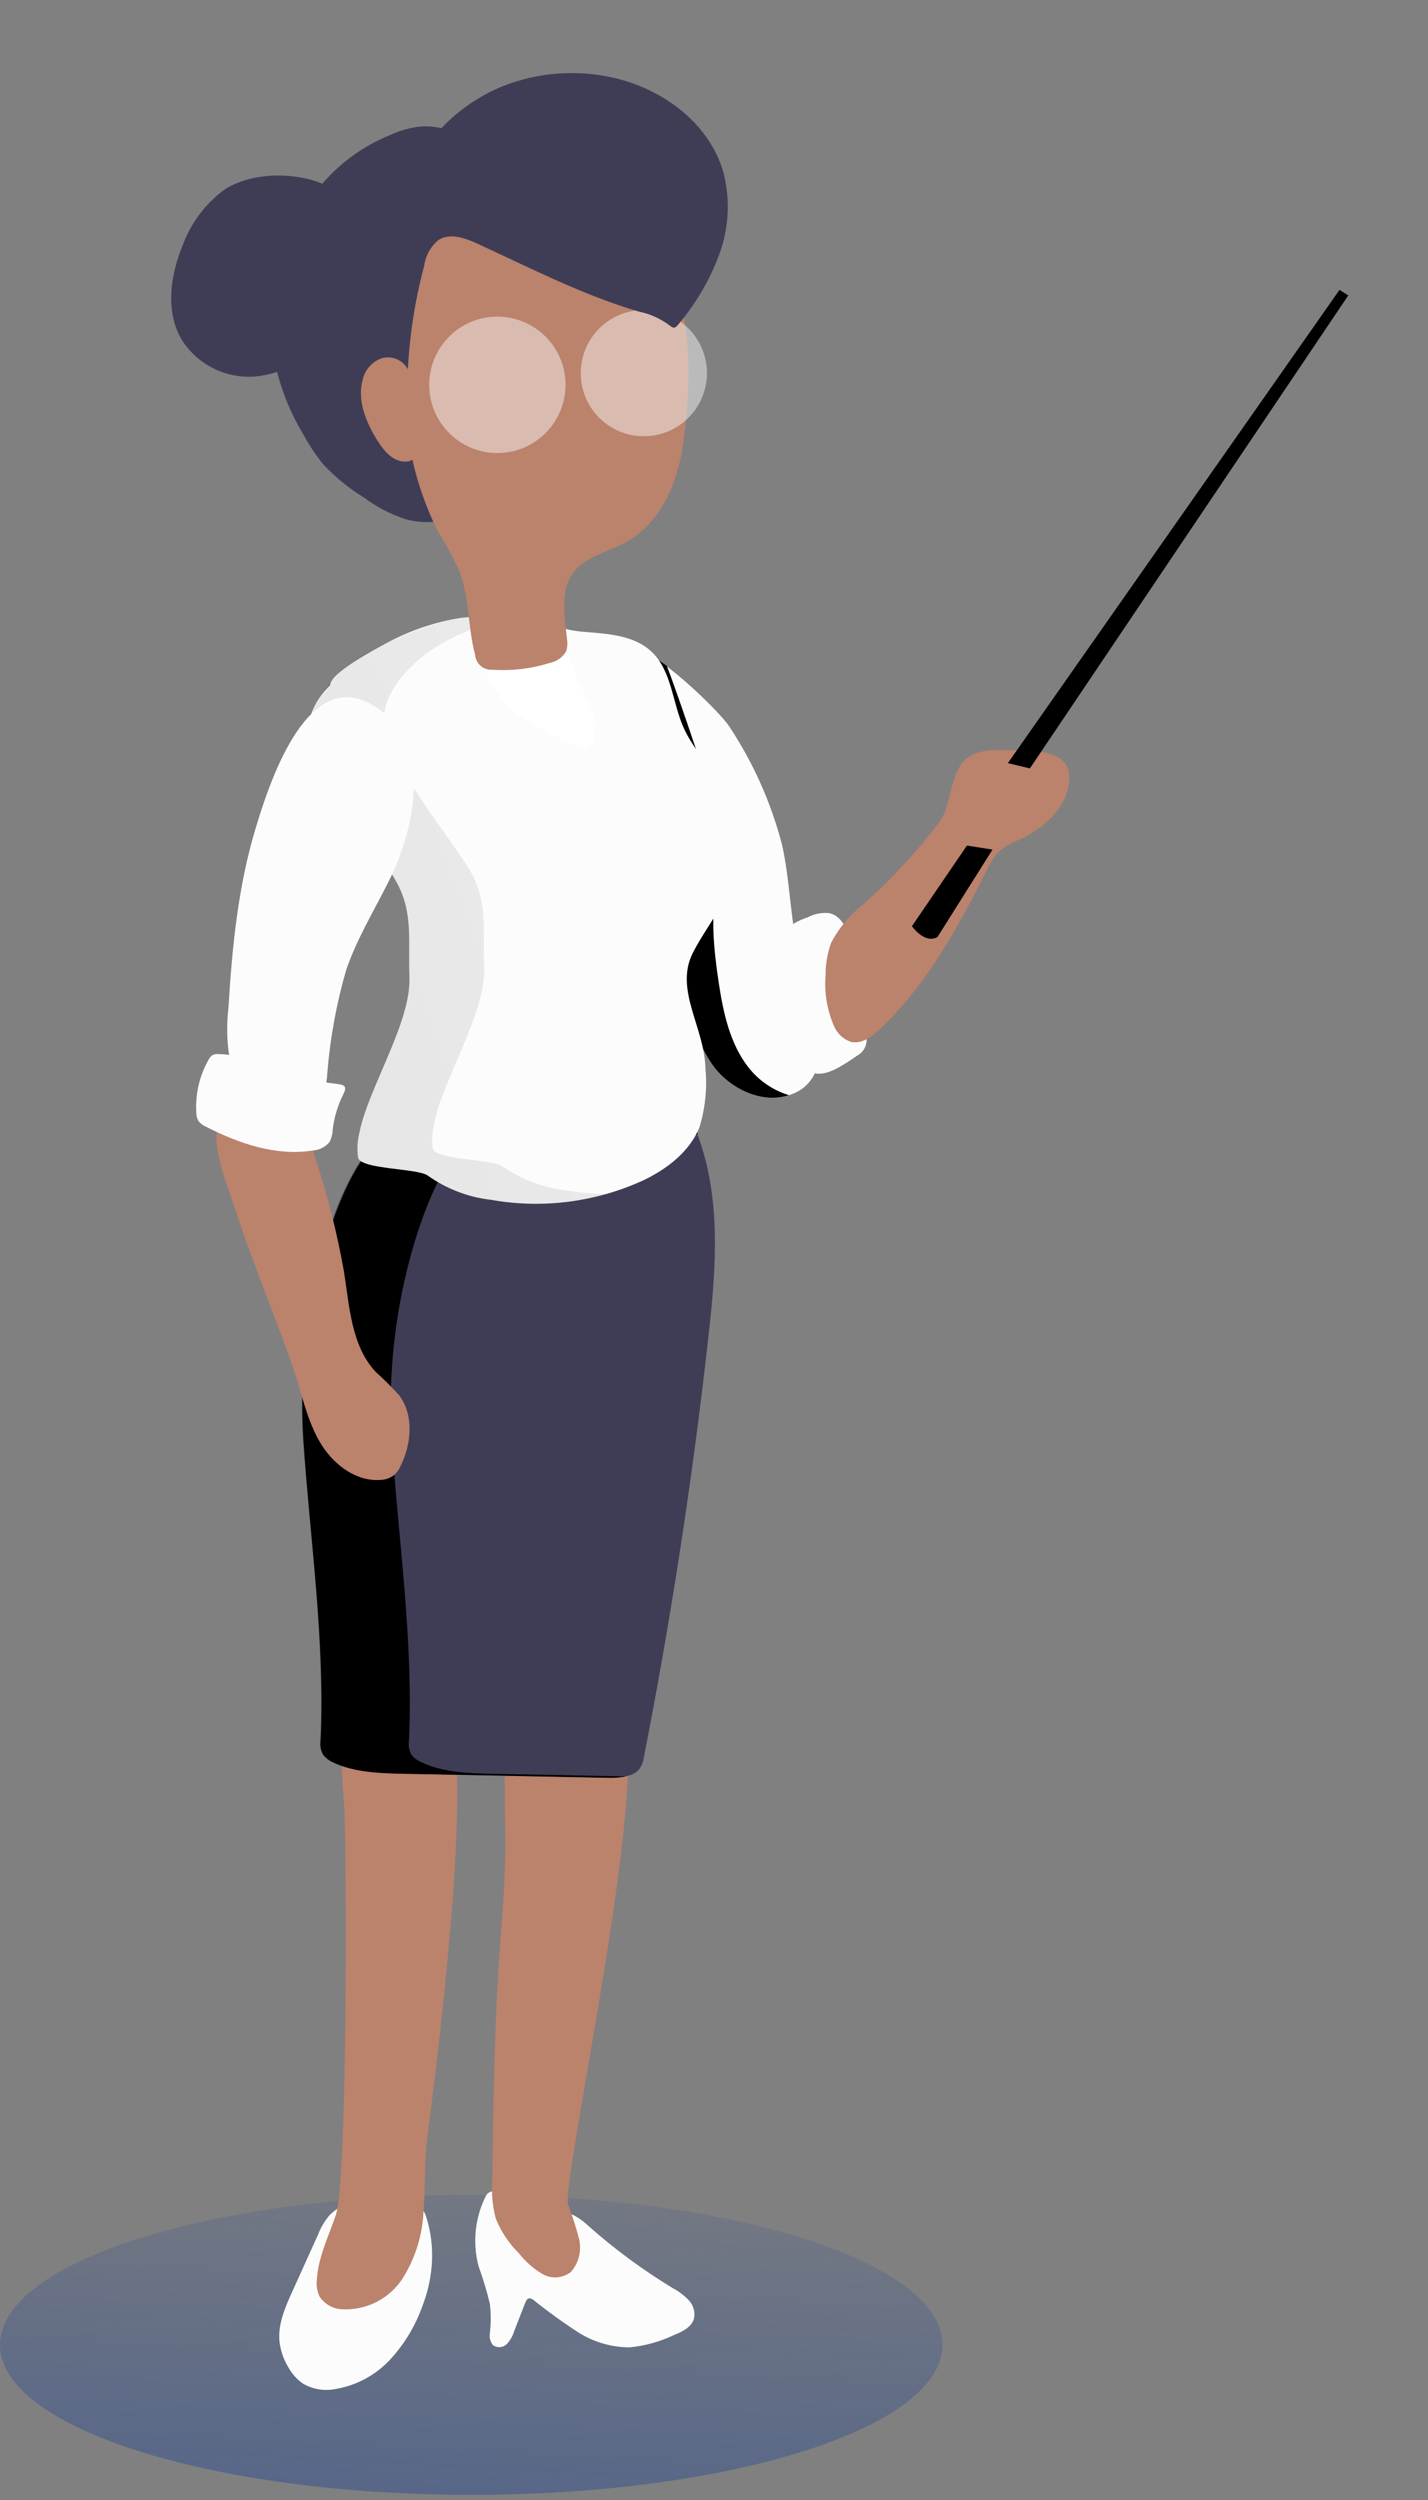 <svg width="100" height="175" viewBox="0 0 100 175" fill="none" xmlns="http://www.w3.org/2000/svg">
    <rect x="0" y="0" width="100" height="175" fill="#808080" stroke="none"/>
    <path d="M33 174.64C51.225 174.64 66 169.939 66 164.14C66 158.341 51.225 153.64 33 153.64C14.775 153.64 0 158.341 0 164.14C0 169.939 14.775 174.64 33 174.64Z" fill="url(#paint0_linear)"/>
    <path d="M60.208 82.974C60.208 82.974 67.09 69.755 70.671 63.699C74.252 57.642 74.69 53.617 74.69 53.617L65.75 57.578C65.75 57.578 61.941 76.784 58.392 71.813C54.843 66.841 57.757 66.245 57.757 66.245C57.757 66.245 57.484 59.502 57.122 57.439C56.76 55.375 53.516 43.877 49.504 43.509C45.491 43.141 44.551 42.239 44.551 42.239C44.551 42.239 45.104 39.3 46.202 39.116C47.275 38.846 48.321 38.479 49.326 38.017L51.161 32.303L51.345 26.977C51.345 26.977 52.075 23.675 52.811 22.939C53.548 22.202 55.56 11.238 49.783 9.174C44.005 7.111 37.803 18.698 37.803 18.698L28.59 28.57L30.495 46.093C28.585 46.532 26.836 47.495 25.443 48.873C24.05 50.252 23.069 51.991 22.61 53.896C20.832 60.664 18.629 74.765 18.629 74.765L19.556 78.346L20.007 82.155L60.208 82.974Z" fill="url(#paint1_linear)"/>
    <path d="M30.173 159.116C30.073 159.879 29.883 160.627 29.608 161.345C29.12 162.757 28.346 164.054 27.335 165.154C26.312 166.261 24.949 166.994 23.462 167.236C22.688 167.385 21.887 167.247 21.208 166.849C20.798 166.559 20.458 166.182 20.211 165.744C19.873 165.196 19.657 164.581 19.576 163.941C19.443 162.735 19.951 161.554 20.452 160.449L22.275 156.418C22.469 155.915 22.748 155.449 23.1 155.04C23.523 154.63 24.033 154.32 24.592 154.132C25.432 153.766 26.342 153.586 27.258 153.605C28.236 153.656 29.411 154.094 29.798 155.034C30.237 156.347 30.366 157.745 30.173 159.116Z" fill="#FCFCFC"/>
    <path d="M34.029 153.707C33.26 155.233 33.077 156.988 33.514 158.64C33.829 159.505 34.094 160.386 34.308 161.281C34.381 161.95 34.381 162.625 34.308 163.294C34.28 163.443 34.283 163.596 34.318 163.744C34.353 163.892 34.419 164.03 34.511 164.151C34.651 164.258 34.824 164.312 35 164.303C35.176 164.294 35.343 164.222 35.47 164.1C35.717 163.85 35.898 163.542 35.997 163.205L36.784 161.186C36.835 161.059 36.911 160.906 37.044 160.881C37.159 160.877 37.271 160.918 37.355 160.995C38.352 161.796 39.388 162.546 40.46 163.243C41.542 163.939 42.799 164.311 44.085 164.316C45.16 164.211 46.208 163.921 47.184 163.459C47.761 163.224 48.415 162.919 48.593 162.322C48.645 162.091 48.64 161.851 48.577 161.623C48.513 161.395 48.395 161.186 48.231 161.014C47.903 160.672 47.521 160.384 47.101 160.164C45.012 158.894 43.04 157.441 41.209 155.821C40.881 155.502 40.506 155.235 40.098 155.027C39.559 154.846 38.997 154.743 38.428 154.723C37.339 154.586 36.296 154.2 35.381 153.593C35.044 153.345 34.27 153.224 34.029 153.707Z" fill="#FCFCFC"/>
    <path d="M23.509 155.085C22.995 156.564 22.29 158.005 22.188 159.561C22.137 159.975 22.206 160.396 22.385 160.773C22.559 161.031 22.791 161.244 23.062 161.396C23.334 161.548 23.637 161.635 23.947 161.649C24.786 161.695 25.622 161.518 26.371 161.135C27.119 160.753 27.753 160.179 28.207 159.472C29.099 158.043 29.6 156.406 29.661 154.723C29.801 153.053 29.699 151.364 29.915 149.701C32.677 128.407 31.991 122.896 31.82 122.286C31.496 121.017 30.048 120.458 28.766 120.255C27.375 120.032 24.226 120.051 24.029 121.702C23.814 123.55 24.029 125.029 24.125 126.889C24.284 131.168 24.322 152.736 23.509 155.085Z" fill="#BB826C"/>
    <path d="M35.373 130.083C35.335 132.273 35.132 134.457 34.986 136.641C34.611 141.987 34.541 147.358 34.472 152.716C34.412 153.586 34.496 154.459 34.719 155.3C35.087 156.217 35.64 157.047 36.345 157.738C36.8 158.319 37.36 158.81 37.995 159.186C38.306 159.362 38.661 159.441 39.016 159.412C39.372 159.384 39.711 159.25 39.989 159.027C40.262 158.711 40.455 158.334 40.551 157.927C40.648 157.52 40.644 157.096 40.541 156.691C40.331 155.882 40.076 155.085 39.779 154.304C39.36 152.894 44.401 129.778 43.97 122.102C43.982 121.767 43.896 121.436 43.722 121.15C43.57 120.953 42.351 121.258 42.135 121.15C41.016 120.709 39.81 120.533 38.611 120.636C37.945 120.699 36.237 120.813 35.729 121.372C35.132 122.039 35.373 124.508 35.361 125.391C35.348 126.978 35.405 128.534 35.373 130.083Z" fill="#BB826C"/>
    <path d="M21.215 100.681C21.704 107.734 22.751 114.782 22.434 121.829C22.375 122.177 22.441 122.534 22.618 122.838C22.787 123.051 23.005 123.221 23.253 123.334C24.751 124.064 26.579 124.115 28.332 124.153L42.458 124.432C43.303 124.432 44.299 124.432 44.769 123.835C44.947 123.586 45.058 123.295 45.093 122.991C46.993 113.29 48.492 103.544 49.588 93.754C50.153 88.77 50.585 83.596 48.636 78.879C41.88 79.99 36.63 79.006 29.76 78.555C27.329 78.396 24.783 80.117 22.669 87.297C21.431 91.644 20.94 96.169 21.215 100.681Z" fill="#3F3D56"/>
    <path d="M34.562 124.166L43.844 124.35C43.399 124.432 42.945 124.464 42.492 124.445L28.366 124.166C26.626 124.134 24.791 124.077 23.287 123.347C23.039 123.234 22.821 123.064 22.652 122.851C22.478 122.543 22.411 122.186 22.461 121.836C22.785 114.782 21.706 107.735 21.249 100.681C20.983 96.173 21.484 91.652 22.728 87.31C24.842 80.13 27.388 78.422 29.82 78.568C31.299 78.663 32.702 78.79 34.061 78.911C32.264 79.704 30.48 82.041 28.925 87.31C27.671 91.65 27.164 96.171 27.426 100.681C27.883 107.735 28.963 114.782 28.639 121.836C28.586 122.185 28.651 122.542 28.823 122.851C29.005 123.067 29.236 123.237 29.496 123.347C30.988 124.077 32.816 124.134 34.562 124.166Z" fill="url(#paint2_linear)"/>
    <path d="M48.867 79.393C47.629 79.393 46.41 79.393 45.191 79.298C46.309 79.215 47.464 79.088 48.664 78.891C48.734 79.056 48.804 79.228 48.867 79.393Z" fill="url(#paint3_linear)"/>
    <path d="M45.197 79.291C41.472 79.467 37.739 79.338 34.035 78.904C34.647 78.632 35.316 78.515 35.984 78.561C39.311 78.79 42.263 79.126 45.197 79.291Z" fill="url(#paint4_linear)"/>
    <path d="M54.757 59.108C55.271 61.375 55.322 63.718 55.76 65.997C56.268 68.613 57.29 71.159 57.271 73.825C57.285 74.225 57.232 74.624 57.112 75.006C56.973 75.353 56.765 75.667 56.501 75.931C56.237 76.195 55.922 76.403 55.575 76.543C53.671 77.38 51.322 76.377 50.033 74.727C48.744 73.076 48.274 70.917 47.957 68.873C47.093 63.229 47.068 57.502 47.055 51.794C47.055 50.734 43.106 45.909 44.401 45.553C45.697 45.198 50.49 49.915 51.062 50.842C52.742 53.374 53.99 56.168 54.757 59.108Z" fill="#FCFCFC"/>
    <path d="M55.251 76.663C53.404 77.266 51.252 76.282 50.033 74.727C48.763 73.076 48.274 70.917 47.956 68.873C47.093 63.235 47.068 57.496 47.061 51.794C47.061 50.734 43.106 45.909 44.401 45.547C44.871 45.42 45.734 45.903 46.693 46.614C47.328 48.188 50.299 56.867 50.306 57.642C50.306 63.356 49.48 63.235 50.344 68.873C50.661 70.943 51.125 73.076 52.42 74.727C53.143 75.647 54.132 76.323 55.251 76.663Z" fill="url(#paint5_linear)"/>
    <path d="M23.117 47.972C22.562 48.486 22.128 49.117 21.848 49.82C21.397 51.166 21.949 52.639 22.616 53.896C23.974 56.435 25.79 58.708 27.403 61.14C29.015 63.572 28.565 65.489 28.673 68.384C28.812 71.558 25.771 76.206 25.162 79.323C25.028 79.88 24.998 80.457 25.073 81.025C25.232 81.875 29.276 81.767 29.961 82.294C31.276 83.226 32.805 83.809 34.406 83.99C38.035 84.63 41.773 84.142 45.116 82.593C46.748 81.793 48.291 80.612 48.976 78.923C49.386 77.595 49.53 76.199 49.402 74.815C49.351 71.933 47.218 69.311 48.507 66.727C49.179 65.375 50.151 64.187 50.773 62.791C51.338 61.507 51.594 60.109 51.52 58.708C51.446 57.308 51.045 55.944 50.348 54.727C49.592 53.458 48.513 52.353 47.897 50.994C47.084 49.217 47.059 46.995 45.65 45.642C44.481 44.512 42.71 44.373 41.091 44.245C38.983 44.106 39.186 43.611 37.066 43.465C35.32 43.35 33.663 42.995 31.942 43.306C30.261 43.614 28.638 44.179 27.13 44.982C26.438 45.35 23.117 47.09 23.117 47.972Z" fill="#FCFCFC"/>
    <path d="M42.482 83.596C39.851 84.301 37.1 84.435 34.413 83.99C32.813 83.808 31.285 83.228 29.969 82.301C29.283 81.768 25.239 81.876 25.08 81.031C25.005 80.463 25.035 79.887 25.169 79.33C25.804 76.212 28.82 71.565 28.68 68.391C28.559 65.495 28.972 63.572 27.41 61.14C25.848 58.708 23.975 56.435 22.617 53.896C21.944 52.626 21.391 51.16 21.855 49.814C22.09 49.102 23.321 46.588 27.131 44.976C28.671 44.242 30.287 43.679 31.95 43.3C32.959 43.147 33.984 43.135 34.997 43.262C34.108 43.579 33.238 43.966 32.369 44.328C28.559 45.947 27.328 48.455 27.08 49.172C26.623 50.518 27.175 51.991 27.848 53.248C29.207 55.788 31.023 58.061 32.635 60.492C34.248 62.924 33.791 64.841 33.905 67.73C34.038 70.905 31.004 75.552 30.394 78.676C30.26 79.233 30.23 79.809 30.305 80.377C30.464 81.228 34.508 81.12 35.194 81.647C36.512 82.569 38.04 83.147 39.638 83.329C40.579 83.482 41.529 83.572 42.482 83.596Z" fill="url(#paint6_linear)"/>
    <path d="M36.161 49.909C36.871 50.451 37.637 50.915 38.447 51.293C39.209 51.686 39.989 52.055 40.77 52.41C40.86 52.465 40.965 52.487 41.069 52.474C41.156 52.441 41.229 52.381 41.278 52.302C41.515 51.927 41.657 51.499 41.691 51.057C41.725 50.614 41.651 50.17 41.475 49.763C41.177 48.925 40.669 48.175 40.32 47.356C40.071 46.486 39.692 45.657 39.196 44.899C38.693 44.382 38.09 43.972 37.425 43.693C36.39 43.172 34.25 42.182 33.501 43.63C32.866 44.817 33.806 46.76 34.39 47.794C34.844 48.603 35.445 49.319 36.161 49.909Z" fill="white"/>
    <path d="M15.738 13.263C14.41 14.23 13.395 15.566 12.818 17.104C11.922 19.25 11.548 21.828 12.748 23.821C13.285 24.654 14.035 25.328 14.92 25.774C15.805 26.221 16.793 26.423 17.782 26.361C18.769 26.28 19.728 25.998 20.602 25.533C21.475 25.068 22.244 24.429 22.861 23.656C24.588 21.567 26.423 16.672 24.436 14.196C22.608 11.923 17.966 11.765 15.738 13.263Z" fill="#3F3D56"/>
    <path d="M15.738 13.263C14.41 14.23 13.395 15.566 12.818 17.104C11.922 19.25 11.548 21.828 12.748 23.821C13.285 24.654 14.035 25.328 14.92 25.774C15.805 26.221 16.793 26.423 17.782 26.361C18.769 26.28 19.728 25.998 20.602 25.533C21.475 25.068 22.244 24.429 22.861 23.656C24.588 21.567 26.423 16.672 24.436 14.196C22.608 11.923 17.966 11.765 15.738 13.263Z" fill="url(#paint7_linear)"/>
    <path d="M29.517 8.851C28.777 8.919 28.056 9.115 27.383 9.428C25.009 10.37 22.986 12.025 21.593 14.165C20.765 15.596 20.161 17.146 19.803 18.761C19.132 21.026 18.971 23.411 19.333 25.745C19.723 27.388 20.365 28.96 21.238 30.405C21.642 31.155 22.116 31.865 22.653 32.526C23.5 33.424 24.463 34.206 25.517 34.849C26.405 35.514 27.399 36.024 28.456 36.36C31.047 37.053 33.77 35.725 35.853 34.069C38.036 32.352 39.778 30.138 40.932 27.612C42.073 25.078 42.417 22.257 41.916 19.523C41.651 18.3 41.258 17.108 40.741 15.968C39.751 13.682 38.456 11.968 36.005 11.263C33.726 10.622 32.024 8.692 29.517 8.851Z" fill="#3F3D56"/>
    <path d="M47.834 31.11C47.453 33.833 46.227 36.652 43.815 37.967C42.545 38.652 40.983 38.944 40.139 40.1C39.193 41.37 39.548 43.166 39.707 44.754C39.753 45.036 39.732 45.325 39.644 45.598C39.52 45.805 39.355 45.984 39.158 46.123C38.961 46.262 38.737 46.358 38.501 46.404C37.205 46.812 35.844 46.974 34.488 46.88C34.339 46.892 34.188 46.875 34.046 46.828C33.903 46.782 33.771 46.707 33.658 46.609C33.544 46.511 33.452 46.391 33.385 46.257C33.318 46.122 33.279 45.976 33.269 45.827C32.755 43.922 32.882 41.82 32.158 39.96C31.707 38.989 31.198 38.045 30.634 37.135C29.367 34.58 28.61 31.802 28.406 28.957C28.101 26.154 28.031 23.329 28.196 20.513C28.207 19.672 28.355 18.838 28.634 18.044C28.997 17.248 29.491 16.518 30.095 15.885C31.14 14.53 32.46 13.412 33.968 12.603C34.964 12.184 36.033 11.969 37.113 11.969C38.194 11.969 39.263 12.184 40.259 12.603C42.248 13.451 43.994 14.782 45.338 16.476C48.646 20.405 48.5 26.259 47.834 31.11Z" fill="#BB826C"/>
    <path opacity="0.46" d="M34.829 31.713C37.466 31.713 39.603 29.575 39.603 26.939C39.603 24.302 37.466 22.164 34.829 22.164C32.192 22.164 30.055 24.302 30.055 26.939C30.055 29.575 32.192 31.713 34.829 31.713Z" fill="white"/>
    <path opacity="0.46" d="M45.087 30.538C47.527 30.538 49.506 28.56 49.506 26.119C49.506 23.679 47.527 21.701 45.087 21.701C42.646 21.701 40.668 23.679 40.668 26.119C40.668 28.56 42.646 30.538 45.087 30.538Z" fill="white"/>
    <path d="M35.181 6.044C37.659 5.059 40.378 4.851 42.977 5.447C46.425 6.235 49.669 8.622 50.653 12.044C51.146 13.932 51.053 15.924 50.386 17.758C49.715 19.586 48.724 21.28 47.459 22.761C47.402 22.849 47.313 22.912 47.212 22.939C47.085 22.939 46.977 22.856 46.882 22.774C46.243 22.296 45.505 21.966 44.723 21.809C40.812 20.653 37.162 18.774 33.454 17.066C32.578 16.666 31.517 16.279 30.705 16.799C30.159 17.252 29.804 17.893 29.708 18.596C29.042 21.085 28.652 23.64 28.546 26.215C27.397 24.669 26.491 22.956 25.86 21.136C25.354 19.637 25.107 18.063 25.13 16.482C25.13 15.358 25.13 14.145 25.803 13.231C26.476 12.317 27.378 12.596 28.343 12.215C29.111 11.892 29.454 10.787 29.918 10.152C31.263 8.327 33.084 6.906 35.181 6.044Z" fill="#3F3D56"/>
    <path d="M35.181 6.044C37.659 5.059 40.378 4.851 42.977 5.447C46.425 6.235 49.669 8.622 50.653 12.044C51.146 13.932 51.053 15.924 50.386 17.758C49.715 19.586 48.724 21.28 47.459 22.761C47.402 22.849 47.313 22.912 47.212 22.939C47.085 22.939 46.977 22.856 46.882 22.774C46.243 22.296 45.505 21.966 44.723 21.809C40.812 20.653 37.162 18.774 33.454 17.066C32.578 16.666 31.517 16.279 30.705 16.799C30.159 17.252 29.804 17.893 29.708 18.596C29.042 21.085 28.652 23.64 28.546 26.215C27.397 24.669 26.491 22.956 25.86 21.136C25.354 19.637 25.107 18.063 25.13 16.482C25.13 15.358 25.13 14.145 25.803 13.231C26.476 12.317 27.378 12.596 28.343 12.215C29.111 11.892 29.454 10.787 29.918 10.152C31.263 8.327 33.084 6.906 35.181 6.044Z" fill="url(#paint8_linear)"/>
    <path d="M26.79 25.059C26.445 25.169 26.136 25.367 25.892 25.633C25.648 25.899 25.478 26.224 25.399 26.577C24.993 28.031 25.634 29.567 26.434 30.849C26.885 31.567 27.526 32.329 28.377 32.31C28.494 32.317 28.612 32.298 28.721 32.256C28.831 32.213 28.93 32.147 29.012 32.062C29.112 31.896 29.173 31.708 29.189 31.515C29.206 31.321 29.178 31.126 29.107 30.945C28.838 29.541 28.721 28.113 28.758 26.685C28.768 26.438 28.721 26.191 28.621 25.965C28.52 25.739 28.369 25.54 28.178 25.382C27.987 25.225 27.763 25.114 27.522 25.058C27.281 25.002 27.03 25.002 26.79 25.059Z" fill="#BB826C"/>
    <path d="M27.798 28.57C27.673 28.498 27.568 28.396 27.491 28.275C27.413 28.153 27.366 28.015 27.353 27.872C27.353 27.618 27.353 27.332 27.22 27.135C27.157 27.07 27.081 27.018 26.997 26.984C26.913 26.949 26.822 26.931 26.731 26.932C26.579 26.916 26.427 26.947 26.293 27.021C26.185 27.127 26.109 27.261 26.072 27.407C26.035 27.554 26.039 27.708 26.084 27.853C26.256 28.787 26.784 29.618 27.557 30.17C27.656 30.254 27.771 30.317 27.896 30.354C28.02 30.391 28.151 30.402 28.28 30.386C28.445 30.321 28.583 30.202 28.671 30.049C28.76 29.895 28.794 29.717 28.769 29.541C28.744 29.206 28.674 28.875 28.56 28.557C28.442 28.616 28.312 28.647 28.18 28.649C28.048 28.652 27.918 28.625 27.798 28.57Z" fill="url(#paint9_linear)"/>
    <path d="M20.786 96.529C21.262 98.122 21.649 99.773 22.538 101.17C23.427 102.566 24.957 103.709 26.608 103.595C26.958 103.594 27.298 103.48 27.579 103.271C27.778 103.096 27.936 102.879 28.043 102.636C28.817 101.081 28.995 99.094 27.973 97.697C27.448 97.109 26.891 96.552 26.303 96.027C24.614 94.211 24.475 91.5 24.094 89.043C23.606 86.287 22.916 83.571 22.03 80.917C21.899 80.305 21.6 79.742 21.167 79.291C20.747 78.991 20.265 78.79 19.757 78.701C18.265 78.326 15.561 76.834 15.199 78.898C14.894 80.631 16.05 83.342 16.576 84.948C17.84 88.815 19.484 92.624 20.786 96.529Z" fill="#BB826C"/>
    <path d="M57.262 64.188C57.377 64.156 57.205 64.022 57.091 64.054C56.618 64.168 56.161 64.34 55.732 64.568C55.301 64.805 54.978 65.198 54.831 65.667C54.755 66.056 54.766 66.457 54.862 66.841L55.992 73.578C56.02 74.07 56.22 74.538 56.557 74.898C57.192 75.406 58.088 75.088 58.773 74.695C59.197 74.454 59.603 74.193 59.992 73.914C60.264 73.777 60.477 73.547 60.594 73.267C60.71 72.986 60.722 72.673 60.627 72.384C60.483 70.169 60.125 67.972 59.56 65.826C59.319 65.019 58.926 64.118 58.081 63.921C57.548 63.862 57.009 63.968 56.538 64.226" fill="#FCFCFC"/>
    <path d="M60.501 63.267C59.549 63.995 58.767 64.923 58.209 65.984C57.941 66.71 57.808 67.478 57.815 68.251C57.712 69.468 57.913 70.692 58.399 71.812C58.506 72.073 58.667 72.308 58.871 72.5C59.076 72.693 59.32 72.84 59.587 72.93C60.336 73.108 61.053 72.574 61.612 72.041C64.888 68.955 67.085 64.924 69.104 60.905C69.32 60.402 69.627 59.943 70.012 59.553C70.424 59.232 70.882 58.975 71.37 58.791C73.072 57.997 74.703 56.575 74.868 54.709C74.915 54.336 74.856 53.957 74.697 53.616C74.272 52.81 73.211 52.626 72.297 52.575C71.504 52.531 70.697 52.505 69.897 52.512C69.273 52.474 68.648 52.585 68.075 52.836C66.38 53.731 66.805 56.175 65.758 57.578C64.188 59.635 62.428 61.54 60.501 63.267Z" fill="#BB826C"/>
    <path d="M17.903 57.972C16.672 62.042 16.252 66.314 15.998 70.562C15.811 72.126 15.923 73.712 16.329 75.235C16.824 76.727 18.005 78.092 19.554 78.352C20.044 78.445 20.55 78.405 21.019 78.235C21.489 78.065 21.903 77.772 22.22 77.387C22.648 76.713 22.889 75.937 22.919 75.139C23.115 72.675 23.562 70.237 24.252 67.864C25.001 65.699 26.207 63.724 27.23 61.673C29.09 57.934 30.544 51.56 25.769 49.185C21.351 46.988 18.811 54.975 17.903 57.972Z" fill="#FCFCFC"/>
    <path d="M27.235 61.686C26.213 63.737 25.013 65.705 24.264 67.876C23.567 70.245 23.116 72.678 22.918 75.139C22.875 75.935 22.635 76.707 22.219 77.387C21.902 77.771 21.489 78.062 21.021 78.232C20.553 78.402 20.048 78.443 19.559 78.352C18.931 78.215 18.342 77.935 17.84 77.533C17.338 77.131 16.935 76.618 16.664 76.035C17.008 76.227 17.381 76.359 17.769 76.428C18.257 76.523 18.762 76.485 19.231 76.319C19.7 76.152 20.116 75.864 20.435 75.482C20.854 74.804 21.094 74.031 21.134 73.235C21.329 70.77 21.778 68.332 22.473 65.959C23.223 63.794 24.429 61.819 25.451 59.769C26.867 56.931 28.041 52.556 26.422 49.611C30.409 52.175 29.013 58.124 27.235 61.686Z" fill="url(#paint10_linear)"/>
    <path d="M18.634 74.771C18.014 74.478 17.378 74.217 16.73 73.99C16.261 73.859 15.776 73.791 15.289 73.787C15.159 73.774 15.028 73.793 14.908 73.844C14.773 73.928 14.665 74.05 14.597 74.194C13.966 75.314 13.671 76.592 13.746 77.876C13.744 78.082 13.795 78.285 13.892 78.466C14.029 78.644 14.211 78.782 14.419 78.866C16.736 80.053 19.333 80.942 21.898 80.536C22.123 80.522 22.343 80.463 22.544 80.363C22.746 80.263 22.926 80.123 23.072 79.952C23.216 79.67 23.294 79.36 23.301 79.044C23.404 78.205 23.648 77.389 24.025 76.631C24.349 75.997 24.107 75.939 23.504 75.863C22.901 75.787 22.374 75.724 21.815 75.628C20.725 75.468 19.658 75.18 18.634 74.771Z" fill="#FCFCFC"/>
    <path d="M70.578 53.42L93.802 20.291L94.418 20.678L72.121 53.788L70.578 53.42Z" fill="#BB826C"/>
    <path d="M70.578 53.42L93.802 20.291L94.418 20.678L72.121 53.788L70.578 53.42Z" fill="url(#paint11_linear)"/>
    <path d="M67.713 59.191L63.859 64.835C63.859 64.835 64.755 66.105 65.65 65.591L69.504 59.47L67.713 59.191Z" fill="url(#paint12_linear)"/>
    <defs>
        <linearGradient id="paint0_linear" x1="31.454" y1="243.657" x2="36.799" y2="143.663" gradientUnits="userSpaceOnUse">
            <stop offset="0.01" stop-color="#00319A"/>
            <stop offset="1" stop-color="#00319A" stop-opacity="0"/>
        </linearGradient>
        <linearGradient id="paint1_linear" x1="13777.1" y1="9061.02" x2="2924.12" y2="10784.7" gradientUnits="userSpaceOnUse">
            <stop offset="0.01"/>
            <stop offset="1" stop-opacity="0"/>
        </linearGradient>
        <linearGradient id="paint2_linear" x1="2086.17" y1="10577.5" x2="2927.58" y2="10600.3" gradientUnits="userSpaceOnUse">
            <stop offset="0.01"/>
            <stop offset="1" stop-opacity="0"/>
        </linearGradient>
        <linearGradient id="paint3_linear" x1="538.291" y1="176.441" x2="556.223" y2="183.652" gradientUnits="userSpaceOnUse">
            <stop offset="0.01"/>
            <stop offset="1" stop-opacity="0"/>
        </linearGradient>
        <linearGradient id="paint4_linear" x1="1315.25" y1="236.82" x2="1437.9" y2="328.894" gradientUnits="userSpaceOnUse">
            <stop offset="0.01"/>
            <stop offset="1" stop-opacity="0"/>
        </linearGradient>
        <linearGradient id="paint5_linear" x1="1546.87" y1="5300.32" x2="1691.75" y2="5289.91" gradientUnits="userSpaceOnUse">
            <stop offset="0.01"/>
            <stop offset="1" stop-opacity="0"/>
        </linearGradient>
        <linearGradient id="paint6_linear" x1="1783.55" y1="8085.87" x2="2941.87" y2="7657.3" gradientUnits="userSpaceOnUse">
            <stop offset="0.01"/>
            <stop offset="1" stop-opacity="0"/>
        </linearGradient>
        <linearGradient id="paint7_linear" x1="1291.31" y1="1442.89" x2="1110.98" y2="1379.29" gradientUnits="userSpaceOnUse">
            <stop offset="0.01"/>
            <stop offset="1" stop-opacity="0"/>
        </linearGradient>
        <linearGradient id="paint8_linear" x1="3460.77" y1="2297.89" x2="3121.23" y2="1741.96" gradientUnits="userSpaceOnUse">
            <stop offset="0.01"/>
            <stop offset="1" stop-opacity="0"/>
        </linearGradient>
        <linearGradient id="paint9_linear" x1="330.328" y1="423.06" x2="309.769" y2="426.448" gradientUnits="userSpaceOnUse">
            <stop offset="0.01"/>
            <stop offset="1" stop-opacity="0"/>
        </linearGradient>
        <linearGradient id="paint10_linear" x1="1368.73" y1="5102.32" x2="1181.26" y2="5064.31" gradientUnits="userSpaceOnUse">
            <stop offset="0.01"/>
            <stop offset="1" stop-opacity="0"/>
        </linearGradient>
        <linearGradient id="paint11_linear" x1="4063.08" y1="3783.65" x2="5270.75" y2="5446.55" gradientUnits="userSpaceOnUse">
            <stop offset="0.01"/>
            <stop offset="1" stop-opacity="0"/>
        </linearGradient>
        <linearGradient id="paint12_linear" x1="1008.58" y1="1136.61" x2="1060.74" y2="1223.83" gradientUnits="userSpaceOnUse">
            <stop offset="0.01"/>
            <stop offset="1" stop-opacity="0"/>
        </linearGradient>
    </defs>
</svg>

